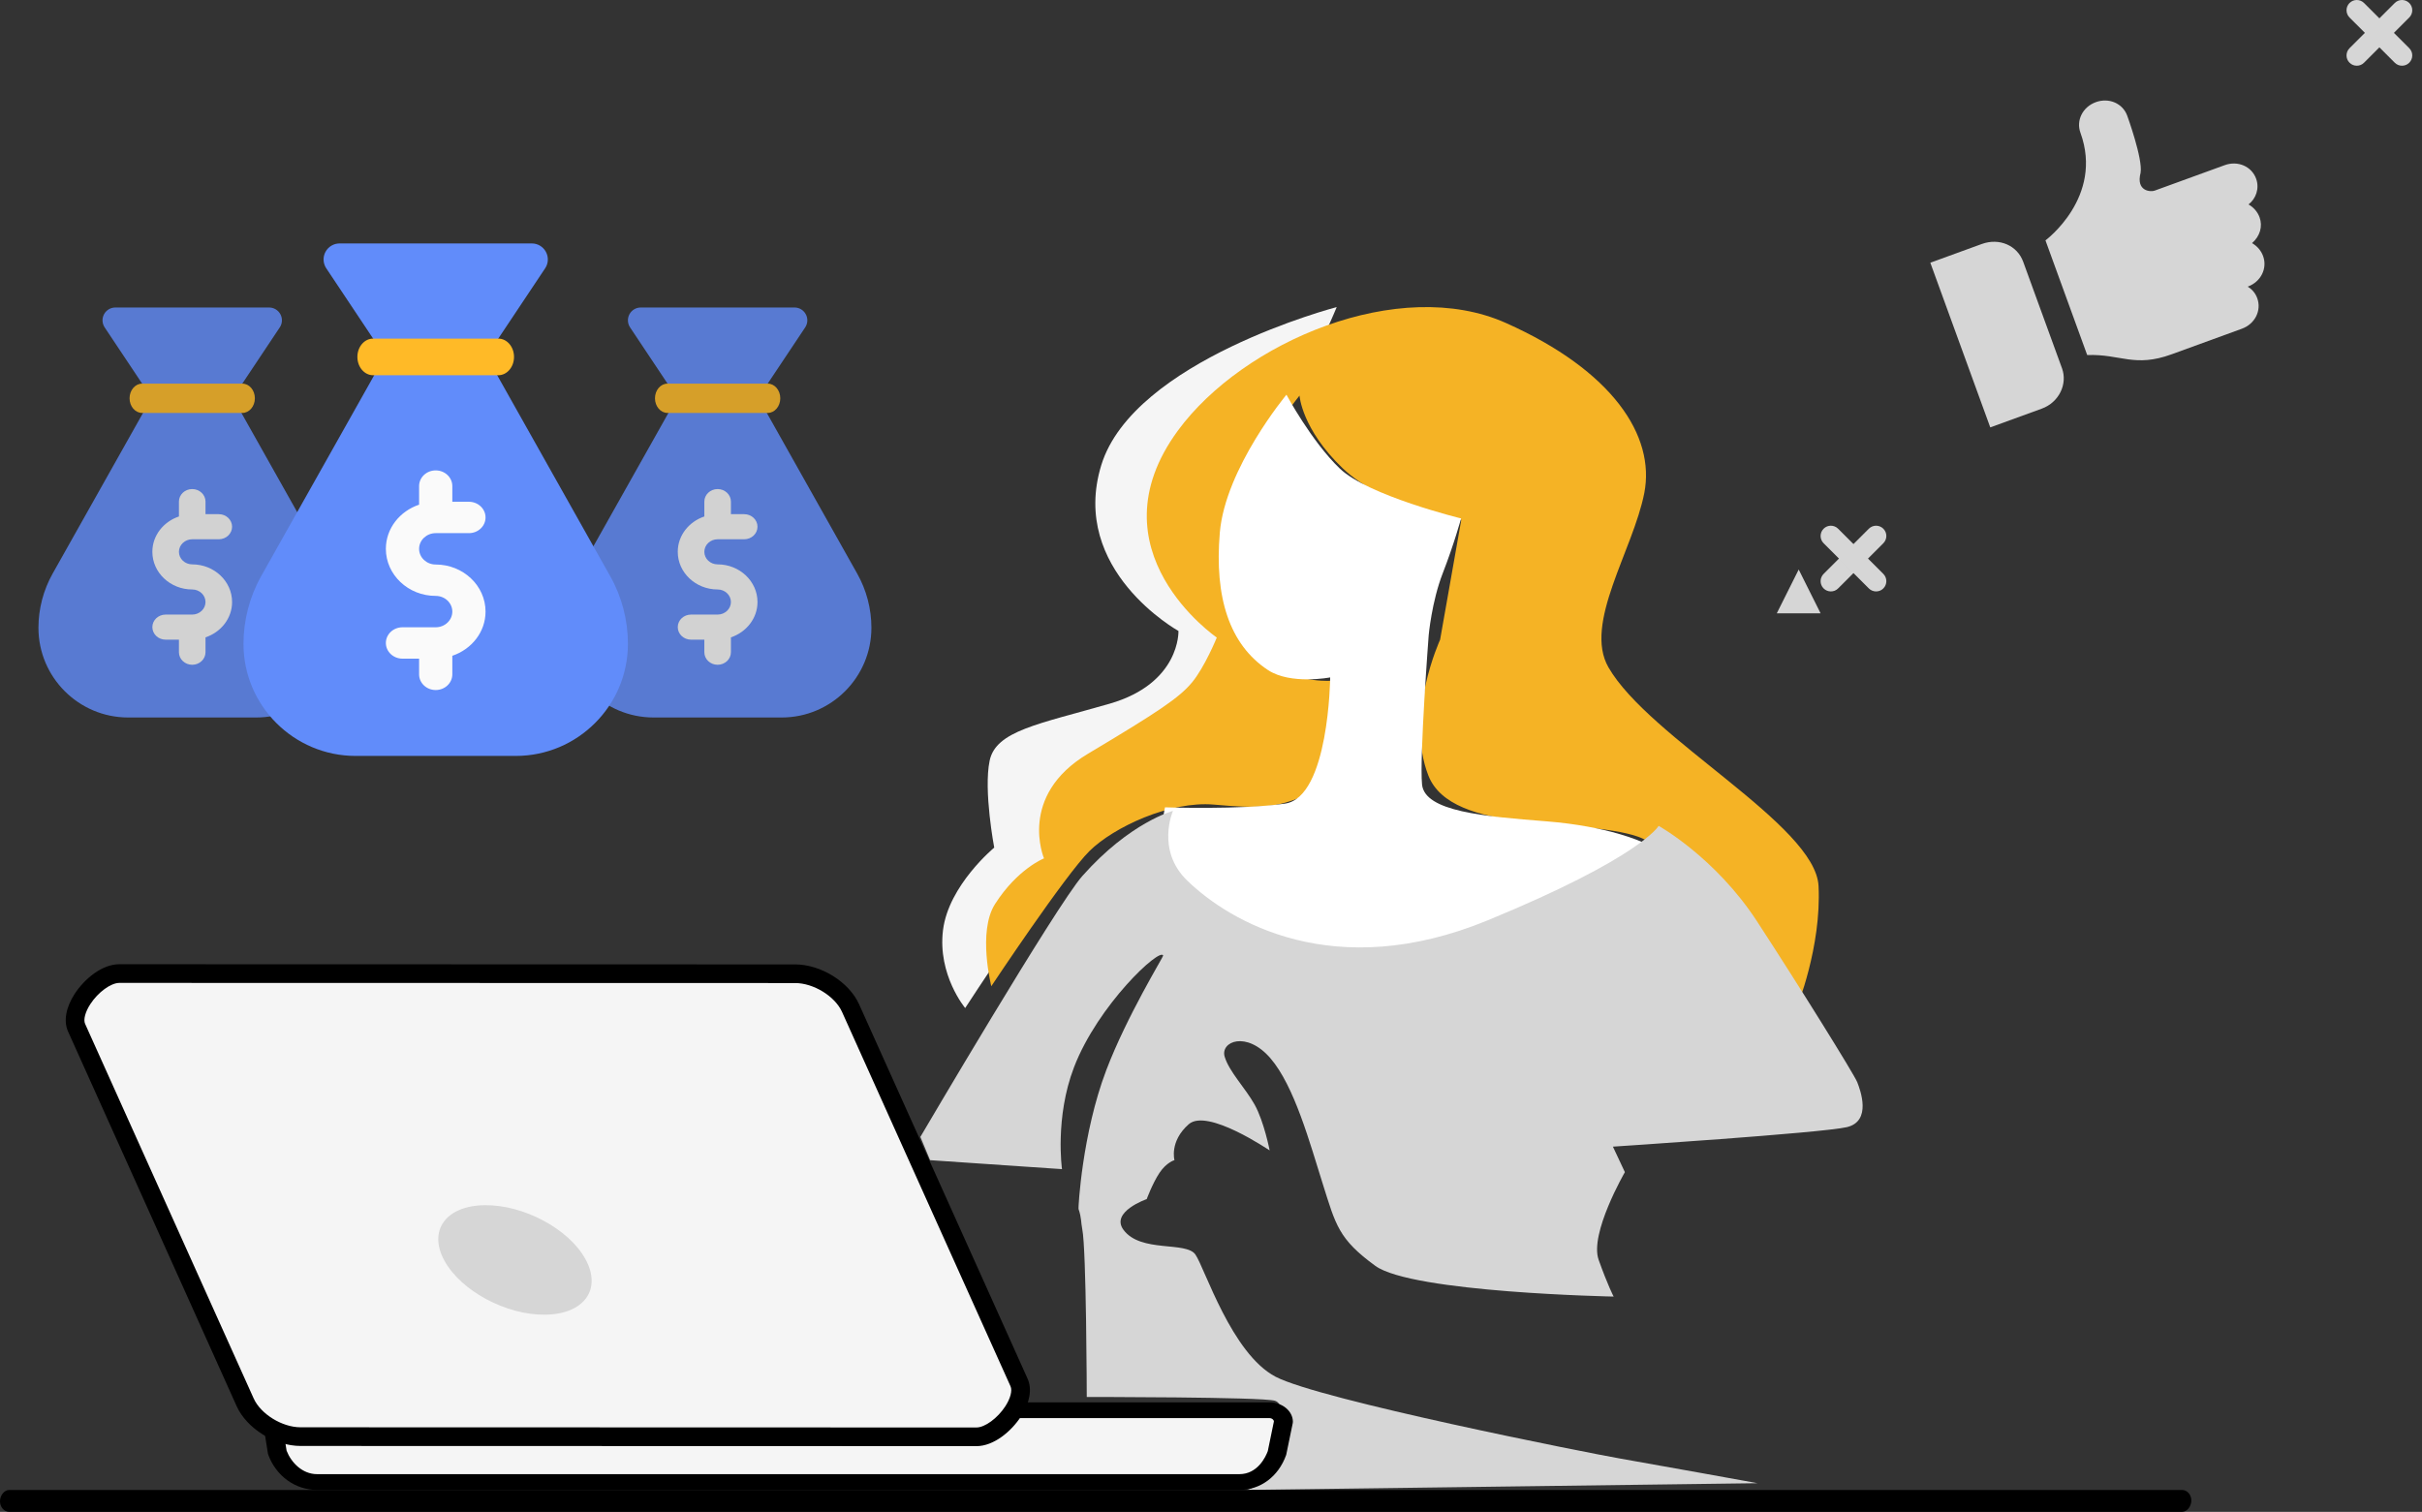 <svg width="189" height="118" viewBox="0 0 189 118" fill="none" xmlns="http://www.w3.org/2000/svg">
<rect x="0" y="0" width="189" height="118" fill="#333333" stroke="none"/>
<g id="Group 26">
<g id="Untitled-2">
<path id="Path" fill-rule="evenodd" clip-rule="evenodd" d="M104.31 23.968C104.31 23.968 88.447 28.111 85.935 36.314C83.426 44.516 91.961 49.246 91.961 49.246C91.961 49.246 92.125 53.327 86.592 54.923C81.062 56.516 77.717 57.031 77.227 59.369C76.737 61.708 77.585 66.156 77.585 66.156C77.585 66.156 74.024 69.093 73.588 72.592C73.152 76.094 75.318 78.677 75.318 78.677C75.318 78.677 81.954 68.461 83.909 66.682C85.864 64.904 92.799 61.71 92.799 61.71L97.435 54.601L93.335 43.863L95.305 35.672C95.305 35.672 101.995 27.585 102.404 27.597C102.813 27.606 104.31 23.968 104.31 23.968Z" fill="#F5F5F5"/>
<path id="Path_2" fill-rule="evenodd" clip-rule="evenodd" d="M114.03 40.575C114.03 40.575 107.974 39.606 104.776 36.548C101.578 33.49 101.407 30.877 101.407 30.877C101.407 30.877 94.644 39.219 95.409 44.599C96.775 54.215 104.265 53.104 104.265 53.104C104.265 53.104 104.305 60.908 101.979 62.005C99.654 63.104 98.122 63.097 94.724 62.799C91.327 62.501 86.913 64.548 85.013 66.427C83.114 68.307 77.356 76.975 77.356 76.975C77.356 76.975 76.275 72.718 77.642 70.568C79.4 67.808 81.469 66.996 81.469 66.996C81.469 66.996 79.393 62.114 84.897 58.831C90.402 55.547 92.014 54.464 93.009 53.274C94.006 52.084 94.952 49.76 94.952 49.76C94.952 49.76 85.036 42.98 91.923 33.599C97.01 26.671 109.192 21.489 117.515 25.209C125.837 28.925 129.181 34.016 128.313 38.476C127.442 42.936 123.547 48.665 125.514 52.084C128.7 57.624 141.673 64.376 141.91 69.152C142.147 73.927 140.197 78.677 140.197 78.677C140.197 78.677 132.17 66.793 127.801 65.296C123.432 63.798 113.287 65.184 111.463 60.533C109.64 55.88 112.378 49.93 112.378 49.93" fill="#F5B325"/>
<path id="Path_3" fill-rule="evenodd" clip-rule="evenodd" d="M114.016 40.464C114.016 40.464 106.761 38.689 104.55 36.569C102.34 34.448 100.388 30.807 100.388 30.807C100.388 30.807 95.612 36.543 95.187 41.58C94.762 46.618 95.93 50.31 98.945 52.297C100.718 53.466 103.8 52.872 103.8 52.872C103.8 52.872 103.712 62.231 100.274 62.723C96.837 63.216 90.911 63.012 90.911 63.012C90.911 63.012 89.27 70.189 93.917 72.229C98.563 74.269 108.89 78.052 119.408 71.883C129.922 65.712 128.135 65.719 128.135 65.719C128.135 65.719 125.54 64.491 120.678 64.105C115.815 63.72 111.172 63.346 110.968 61.225C110.763 59.103 111.487 49.586 111.487 49.586C111.487 49.586 111.722 46.952 112.591 44.721C113.46 42.492 114.016 40.464 114.016 40.464Z" fill="white"/>
<path id="Path_4" d="M183.912 5.129C183.707 5.129 183.502 5.052 183.345 4.894C183.032 4.582 183.032 4.075 183.345 3.762L186.874 0.234C187.186 -0.078 187.694 -0.078 188.006 0.234C188.318 0.547 188.318 1.054 188.006 1.366L184.477 4.894C184.322 5.052 184.117 5.129 183.912 5.129Z" fill="#D6D6D6"/>
<path id="Path_5" d="M187.441 5.129C187.236 5.129 187.031 5.052 186.874 4.894L183.345 1.366C183.032 1.054 183.032 0.547 183.345 0.234C183.657 -0.078 184.164 -0.078 184.477 0.234L188.006 3.762C188.318 4.075 188.318 4.582 188.006 4.894C187.851 5.052 187.646 5.129 187.441 5.129Z" fill="#D6D6D6"/>
<path id="Path_6" fill-rule="evenodd" clip-rule="evenodd" d="M82.873 91.252L72.579 90.551L71.82 88.737C71.82 88.737 82.434 70.662 84.454 68.379C88.185 64.165 91.531 63.291 91.531 63.291C91.531 63.291 90.186 66.354 92.644 68.73C95.968 71.95 104.112 76.765 116.097 71.829C128.082 66.897 129.432 64.458 129.432 64.458C129.432 64.458 133.845 66.911 137.093 71.887C140.341 76.863 144.699 83.869 144.93 84.465C145.163 85.058 146.09 87.516 144.111 87.975C142.131 88.434 125.863 89.496 125.863 89.496L126.797 91.486C126.797 91.486 124.018 96.288 124.75 98.331C125.481 100.373 125.92 101.197 125.92 101.197C125.92 101.197 110.19 100.892 107.322 98.799C104.453 96.707 104.239 95.625 103.228 92.423C102.217 89.222 101.008 84.765 99.135 82.593C97.261 80.424 95.209 81.296 95.567 82.478C95.923 83.658 97.172 84.905 97.907 86.221C98.64 87.538 99.077 89.789 99.077 89.789C99.058 89.792 94.215 86.469 92.764 87.745C91.241 89.083 91.649 90.549 91.649 90.549C91.649 90.549 91.027 90.719 90.479 91.543C89.931 92.367 89.484 93.59 89.484 93.59C89.484 93.59 86.628 94.58 87.671 95.988C89.016 97.805 92.555 96.858 93.285 97.92C94.018 98.98 96.105 105.656 99.543 107.456C102.983 109.256 123.888 113.398 126.391 113.833C128.894 114.267 137.153 115.764 137.153 115.764L97.203 116.291C97.203 116.291 98.536 116.233 99.192 114.008C99.848 111.783 100.458 109.633 99.485 109.328C98.512 109.025 84.805 109.035 84.805 109.035C84.805 109.035 84.778 97.504 84.454 95.933C84.344 95.39 84.406 95.068 84.161 94.354C84.137 94.28 84.437 88.501 86.325 83.533C87.93 79.311 90.796 74.65 90.77 74.583C90.537 73.92 85.677 78.432 83.81 83.3C82.302 87.228 82.873 91.252 82.873 91.252Z" fill="#D6D6D6"/>
<g id="Group">
<path id="Path_7" fill-rule="evenodd" clip-rule="evenodd" d="M22.35 110.067H99.064C99.665 110.067 100.154 110.474 100.154 110.975L99.653 113.406C99.209 114.639 98.186 115.675 96.712 115.675H24.746C23.272 115.675 22.112 114.641 21.641 113.36L21.261 110.975C21.261 110.474 21.749 110.067 22.35 110.067Z" fill="#F5F5F5"/>
<path id="Shape" fill-rule="evenodd" clip-rule="evenodd" d="M24.746 116.29H96.711C98.357 116.29 99.754 115.252 100.356 113.583C100.365 113.56 100.372 113.534 100.377 113.51L100.878 111.079C100.885 111.045 100.89 111.009 100.89 110.975C100.89 110.135 100.069 109.452 99.061 109.452H22.348C21.34 109.452 20.52 110.135 20.52 110.975C20.52 111.001 20.522 111.029 20.527 111.055L20.907 113.44C20.914 113.474 20.921 113.508 20.933 113.54C21.549 115.212 23.045 116.29 24.746 116.29ZM24.746 115.058C23.586 115.058 22.721 114.146 22.364 113.226L22.001 110.945C22.018 110.797 22.167 110.682 22.35 110.682H99.064C99.242 110.682 99.388 110.793 99.41 110.937L98.931 113.262C98.758 113.727 98.133 115.058 96.711 115.058H24.746Z" fill="black"/>
</g>
<g id="Group_2">
<path id="Path_8" fill-rule="evenodd" clip-rule="evenodd" d="M9.316 75.987L62.052 76.001C63.773 76.001 65.708 77.201 66.374 78.679L79.527 107.911C80.193 109.389 77.918 112.145 76.197 112.143L23.456 112.129C21.735 112.129 19.8 110.929 19.134 109.448L5.979 80.207C5.311 78.729 7.593 75.987 9.316 75.987Z" fill="#F5F5F5"/>
<path id="Shape_2" fill-rule="evenodd" clip-rule="evenodd" d="M23.453 112.857L76.194 112.871C77.561 112.871 78.927 111.706 79.674 110.553C80.363 109.488 80.551 108.416 80.19 107.612L67.037 78.38C66.252 76.639 64.063 75.275 62.049 75.272L9.313 75.258C7.942 75.258 6.572 76.423 5.821 77.581C5.137 78.639 4.949 79.704 5.31 80.506L18.466 109.747C19.25 111.491 21.439 112.855 23.453 112.857ZM7.048 78.373C7.652 77.443 8.648 76.715 9.316 76.715L62.049 76.727C63.483 76.727 65.156 77.756 65.706 78.976L78.859 108.207C79.008 108.539 78.847 109.149 78.45 109.761C77.848 110.689 76.857 111.415 76.194 111.415L23.453 111.4C22.02 111.4 20.346 110.371 19.797 109.151L6.641 79.91C6.494 79.583 6.653 78.98 7.048 78.373Z" fill="black"/>
</g>
<path id="Path_9" fill-rule="evenodd" clip-rule="evenodd" d="M37.832 94.065C34.794 94.099 33.384 96.043 34.684 98.402C35.983 100.764 39.501 102.649 42.539 102.612C45.577 102.578 46.987 100.634 45.685 98.275C44.388 95.916 40.871 94.031 37.832 94.065Z" fill="#D6D6D6"/>
<path id="Path_10" d="M142.872 46.161C142.667 46.161 142.462 46.084 142.305 45.926C141.992 45.614 141.992 45.107 142.305 44.794L145.834 41.267C146.146 40.954 146.654 40.954 146.966 41.267C147.278 41.579 147.278 42.086 146.966 42.398L143.437 45.926C143.282 46.084 143.077 46.161 142.872 46.161Z" fill="#D6D6D6"/>
<path id="Path_11" d="M146.401 46.161C146.196 46.161 145.991 46.084 145.834 45.926L142.305 42.398C141.992 42.086 141.992 41.579 142.305 41.267C142.617 40.954 143.124 40.954 143.437 41.267L146.966 44.794C147.278 45.107 147.278 45.614 146.966 45.926C146.811 46.084 146.609 46.161 146.401 46.161Z" fill="#D6D6D6"/>
<path id="Path_12" d="M140.361 44.452L142.07 47.871H138.65L140.361 44.452Z" fill="#D6D6D6"/>
<path id="Path_13" d="M170.275 118H0.725C0.324 118 0 117.633 0 117.178C0 116.722 0.324 116.291 0.725 116.291H170.275C170.676 116.291 171 116.658 171 117.113C171 117.566 170.676 118 170.275 118Z" fill="black"/>
<g id="Group 3">
<path id="Fill 1" fill-rule="evenodd" clip-rule="evenodd" d="M176.056 13.947C175.705 12.982 174.626 12.518 173.605 12.89L168.128 14.882C167.836 14.988 166.663 14.947 167.041 13.484C167.226 12.403 165.997 9.029 165.997 9.029C165.647 8.065 164.568 7.601 163.546 7.973C162.524 8.345 161.995 9.394 162.346 10.359C164.176 15.385 159.617 18.761 159.617 18.761L162.874 27.711C165.487 27.619 166.547 28.714 169.468 27.651L174.944 25.657C175.967 25.285 176.494 24.235 176.143 23.272C175.993 22.859 175.721 22.568 175.402 22.372C176.424 22 176.951 20.95 176.6 19.987C176.45 19.574 176.153 19.214 175.736 18.976C176.366 18.435 176.578 17.656 176.327 16.967C176.177 16.554 175.88 16.194 175.463 15.955C176.046 15.509 176.331 14.703 176.056 13.947L176.056 13.947Z" fill="#D6D6D6"/>
<path id="Fill 2" fill-rule="evenodd" clip-rule="evenodd" d="M154.646 19.044L150.632 20.505L155.31 33.358L159.326 31.896C160.692 31.399 161.35 29.96 160.91 28.751L157.881 20.435C157.413 19.149 156.012 18.547 154.646 19.044L154.646 19.044Z" fill="#D6D6D6"/>
</g>
<g id="Group 41">
<g id="Group 77 Copy 3" opacity="0.8">
<g id="money-bag-2">
<path id="Path_14" d="M25.89 44.768L18.172 31.044L21.832 25.554C22.038 25.248 22.056 24.852 21.88 24.528C21.708 24.204 21.37 24 21 24H9C8.63 24 8.292 24.204 8.118 24.528C7.944 24.852 7.964 25.248 8.168 25.554L11.828 31.044L4.108 44.768C3.384 46.056 3 47.522 3 49C3 52.86 6.14 56 10 56H20C23.86 56 27 52.86 27 49C27 47.522 26.618 46.056 25.89 44.768Z" fill="#618CFA"/>
<path id="Path_15" d="M18.911 32.229H11.089C10.549 32.229 10.111 31.717 10.111 31.086C10.111 30.455 10.549 29.943 11.089 29.943H18.911C19.451 29.943 19.889 30.455 19.889 31.086C19.889 31.717 19.451 32.229 18.911 32.229Z" fill="#FFBA27"/>
<path id="Path_16" d="M15 44.049C14.429 44.049 13.963 43.61 13.963 43.069C13.963 42.529 14.429 42.09 15 42.09H17.074C17.646 42.09 18.111 41.651 18.111 41.11C18.111 40.569 17.646 40.131 17.074 40.131H16.037V39.151C16.037 38.61 15.572 38.171 15 38.171C14.427 38.171 13.963 38.61 13.963 39.151V40.311C12.758 40.716 11.889 41.794 11.889 43.069C11.889 44.69 13.284 46.008 15 46.008C15.57 46.008 16.037 46.447 16.037 46.988C16.037 47.528 15.57 47.967 15 47.967H12.926C12.353 47.967 11.889 48.406 11.889 48.947C11.889 49.488 12.353 49.926 12.926 49.926H13.963V50.906C13.963 51.447 14.427 51.886 15 51.886C15.572 51.886 16.037 51.447 16.037 50.906V49.746C17.242 49.341 18.111 48.263 18.111 46.988C18.111 45.367 16.715 44.049 15 44.049Z" fill="#FAFAFA"/>
</g>
</g>
<g id="Group 77 Copy 5" opacity="0.8">
<g id="money-bag-2_2">
<path id="Path_17" d="M66.89 44.768L59.172 31.044L62.832 25.554C63.038 25.248 63.056 24.852 62.88 24.528C62.708 24.204 62.37 24 62 24H50C49.63 24 49.292 24.204 49.118 24.528C48.944 24.852 48.964 25.248 49.168 25.554L52.828 31.044L45.108 44.768C44.384 46.056 44 47.522 44 49C44 52.86 47.14 56 51 56H61C64.86 56 68 52.86 68 49C68 47.522 67.618 46.056 66.89 44.768Z" fill="#618CFA"/>
<path id="Path_18" d="M59.911 32.229H52.089C51.549 32.229 51.111 31.717 51.111 31.086C51.111 30.455 51.549 29.943 52.089 29.943H59.911C60.451 29.943 60.889 30.455 60.889 31.086C60.889 31.717 60.451 32.229 59.911 32.229Z" fill="#FFBA27"/>
<path id="Path_19" d="M56 44.049C55.429 44.049 54.963 43.61 54.963 43.069C54.963 42.529 55.429 42.09 56 42.09H58.074C58.646 42.09 59.111 41.651 59.111 41.11C59.111 40.569 58.646 40.131 58.074 40.131H57.037V39.151C57.037 38.61 56.572 38.171 56 38.171C55.427 38.171 54.963 38.61 54.963 39.151V40.311C53.758 40.716 52.889 41.794 52.889 43.069C52.889 44.69 54.285 46.008 56 46.008C56.57 46.008 57.037 46.447 57.037 46.988C57.037 47.528 56.57 47.967 56 47.967H53.926C53.353 47.967 52.889 48.406 52.889 48.947C52.889 49.488 53.353 49.926 53.926 49.926H54.963V50.906C54.963 51.447 55.427 51.886 56 51.886C56.572 51.886 57.037 51.447 57.037 50.906V49.746C58.242 49.341 59.111 48.263 59.111 46.988C59.111 45.367 57.715 44.049 56 44.049Z" fill="#FAFAFA"/>
</g>
</g>
<g id="Group 77 Copy 4">
<g id="money-bag-2_3">
<path id="Path_20" d="M47.612 44.96L37.965 27.805L42.54 20.942C42.797 20.56 42.82 20.065 42.6 19.66C42.385 19.255 41.962 19 41.5 19H26.5C26.038 19 25.615 19.255 25.398 19.66C25.18 20.065 25.205 20.56 25.46 20.942L30.035 27.805L20.385 44.96C19.48 46.57 19 48.403 19 50.25C19 55.075 22.925 59 27.75 59H40.25C45.075 59 49 55.075 49 50.25C49 48.403 48.523 46.57 47.612 44.96Z" fill="#618CFA"/>
<path id="Path_21" d="M38.889 29.286H29.111C28.436 29.286 27.889 28.646 27.889 27.857C27.889 27.069 28.436 26.429 29.111 26.429H38.889C39.563 26.429 40.111 27.069 40.111 27.857C40.111 28.646 39.563 29.286 38.889 29.286Z" fill="#FFBA27"/>
<path id="Path_22" d="M34 44.061C33.287 44.061 32.704 43.513 32.704 42.837C32.704 42.161 33.287 41.612 34 41.612H36.593C37.308 41.612 37.889 41.064 37.889 40.388C37.889 39.712 37.308 39.163 36.593 39.163H35.297V37.939C35.297 37.263 34.716 36.714 34 36.714C33.285 36.714 32.704 37.263 32.704 37.939V39.389C31.198 39.896 30.111 41.242 30.111 42.837C30.111 44.862 31.856 46.51 34 46.51C34.713 46.51 35.297 47.059 35.297 47.735C35.297 48.411 34.713 48.959 34 48.959H31.408C30.692 48.959 30.111 49.508 30.111 50.184C30.111 50.86 30.692 51.408 31.408 51.408H32.704V52.633C32.704 53.309 33.285 53.857 34 53.857C34.716 53.857 35.297 53.309 35.297 52.633V51.183C36.803 50.676 37.889 49.329 37.889 47.735C37.889 45.709 36.144 44.061 34 44.061Z" fill="#FAFAFA"/>
</g>
</g>
</g>
</g>
</g>
</svg>
